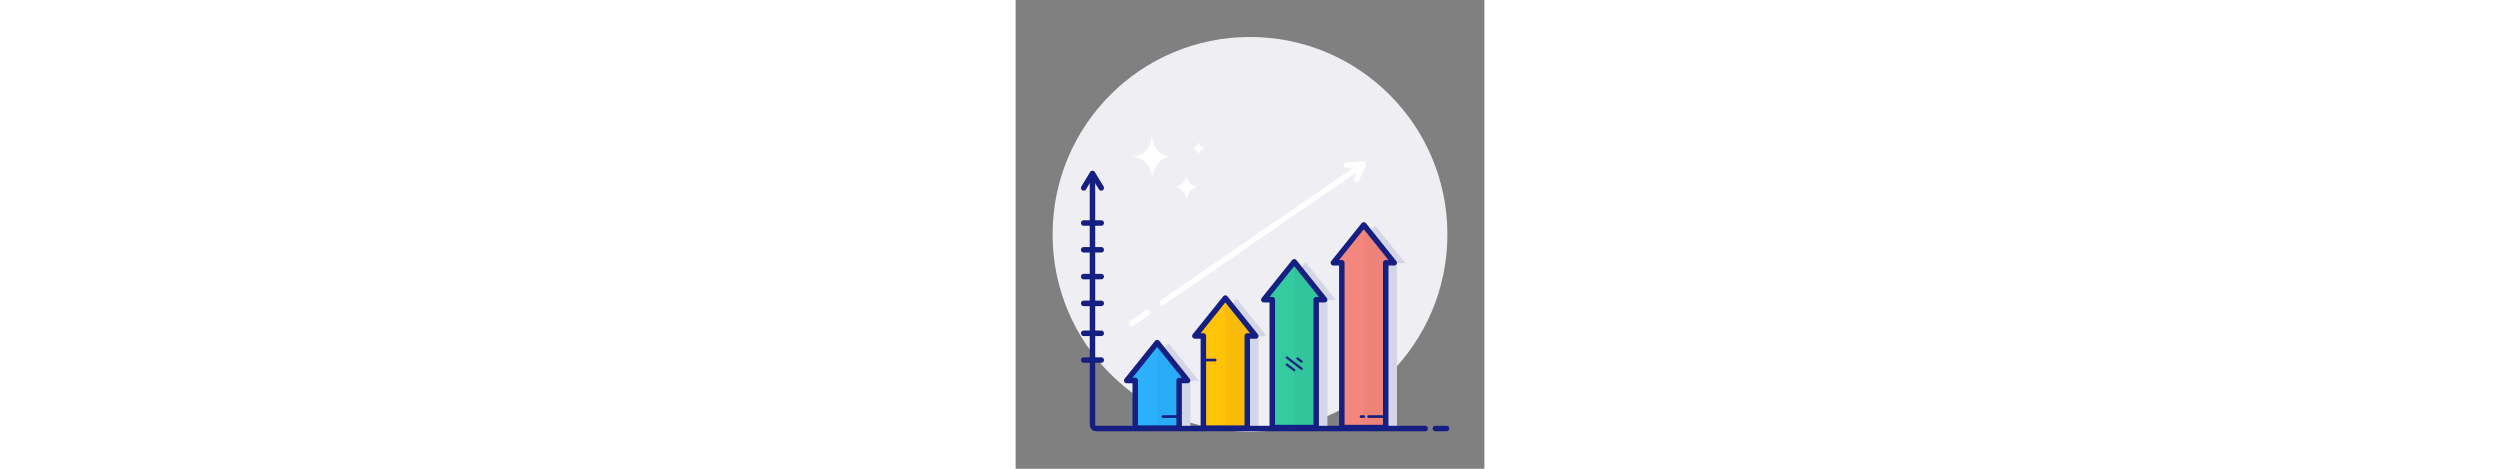 <?xml version="1.0" encoding="UTF-8" standalone="no"?>
<svg height="96" version="1.1"  xmlns="http://www.w3.org/2000/svg" xmlns:xlink="http://www.w3.org/1999/xlink" x="0px" y="0px"
    viewBox="0 0 512 512" style="enable-background:new 0 0 512 512;" xml:space="preserve">
    <rect x="0" y="0" width="512" height="512" fill="#808080" stroke="none"/>
    <g>
        <g>
            <defs>
                <rect  width="512" height="512"/>
            </defs>
            <clipPath >
                <use xlink:href="#SVGID_183_"  style="overflow:visible;"/>
            </clipPath>
            <g style="clip-path:url(#SVGID_2_);">
                <defs>
                    <rect  width="512" height="512"/>
                </defs>
                <clipPath >
                    <use xlink:href="#SVGID_185_"  style="overflow:visible;"/>
                </clipPath>
                <g style="clip-path:url(#SVGID_4_);">
                    <defs>
                        <rect  width="512" height="512"/>
                    </defs>
                    <clipPath >
                        <use xlink:href="#SVGID_187_"  style="overflow:visible;"/>
                    </clipPath>
                    <path style="clip-path:url(#SVGID_6_);fill:#EFEEF3;" d="M471.625,256c0,119.086-96.539,215.625-215.625,215.625
                        S40.375,375.086,40.375,256S136.914,40.375,256,40.375S471.625,136.914,471.625,256"/>
                    <path style="clip-path:url(#SVGID_6_);fill:#FFFFFF;" d="M199.487,204.022c-13.268-0.685-12.932-15.438-12.932-15.438
                        c-0.353,16.205-13.639,15.438-13.639,15.438s13.639,1.307,13.639,15.043C186.555,219.065,188.262,205.317,199.487,204.022"/>
                    <path style="clip-path:url(#SVGID_6_);fill:#FFFFFF;" d="M206.796,161.893c-7.3-0.377-7.115-8.495-7.115-8.495
                        c-0.195,8.916-7.504,8.495-7.504,8.495s7.504,0.718,7.504,8.276C199.681,170.169,200.62,162.605,206.796,161.893"/>
                    <path style="clip-path:url(#SVGID_6_);fill:#FFFFFF;" d="M169.424,170.809c-21.192-1.094-20.656-24.66-20.656-24.66
                        c-0.564,25.884-21.784,24.66-21.784,24.66s21.784,2.086,21.784,24.027C148.768,194.836,151.495,172.878,169.424,170.809"/>
                    <path style="clip-path:url(#SVGID_6_);fill:#D4D6E8;" d="M283.362,327.781h9.256v139.676h47.949V327.781h9.256l-32.522-40.522
                        c-0.356-0.445-1.033-0.445-1.39-0.001L283.362,327.781z"/>
                    <polygon style="clip-path:url(#SVGID_6_);fill:#34CBA0;" points="271.085,327.347 280.34,327.347 280.34,467.024 
                        328.289,467.024 328.289,327.347 337.544,327.347 304.328,285.958 				"/>
                    
                        <polygon style="clip-path:url(#SVGID_6_);fill:none;stroke:#151F81;stroke-width:6;stroke-linejoin:round;stroke-miterlimit:10;" points="
                        271.085,327.347 280.34,327.347 280.34,467.024 328.289,467.024 328.289,327.347 337.544,327.347 304.328,285.958 				"/>
                    <g style="opacity:0.08;clip-path:url(#SVGID_6_);">
                        <g>
                            <defs>
                                <rect  x="304.315" y="290.513" width="26.961" height="173.5"/>
                            </defs>
                            <clipPath >
                                <use xlink:href="#SVGID_189_"  style="overflow:visible;"/>
                            </clipPath>
                            <path style="clip-path:url(#SVGID_8_);fill:#147E60;" d="M325.292,464.013V365.69v-38.61c0,0,0.047-0.921,0.812-1.781
                                c0.766-0.859,2.126-0.953,2.126-0.953h3.046l-26.962-33.833v173.5H325.292z"/>
                        </g>
                    </g>
                    
                        <line style="clip-path:url(#SVGID_6_);fill:none;stroke:#151F81;stroke-width:2.5;stroke-linecap:round;stroke-miterlimit:10;" x1="296.281" y1="398.198" x2="304.315" y2="404.365"/>
                    
                        <line style="clip-path:url(#SVGID_6_);fill:none;stroke:#151F81;stroke-width:2.5;stroke-linecap:round;stroke-miterlimit:10;" x1="296.281" y1="390.492" x2="312.348" y2="402.826"/>
                    
                        <line style="clip-path:url(#SVGID_6_);fill:none;stroke:#151F81;stroke-width:2.5;stroke-linecap:round;stroke-miterlimit:10;" x1="307.925" y1="391.566" x2="312.348" y2="394.962"/>
                    <path style="clip-path:url(#SVGID_6_);fill:#D4D6E8;" d="M133.66,416.033h9.256v52.118h47.949v-52.118h9.256L167.6,375.511
                        c-0.357-0.446-1.034-0.446-1.391,0L133.66,416.033z"/>
                    <polygon style="clip-path:url(#SVGID_6_);fill:#2CB0FB;" points="121.382,415.599 130.638,415.599 130.638,467.717 
                        178.587,467.717 178.587,415.599 187.842,415.599 154.626,374.21 				"/>
                    
                        <polygon style="clip-path:url(#SVGID_6_);fill:none;stroke:#151F81;stroke-width:6;stroke-linejoin:round;stroke-miterlimit:10;" points="
                        121.382,415.599 130.638,415.599 130.638,467.717 178.587,467.717 178.587,415.599 187.842,415.599 154.626,374.21 				"/>
                    <g style="opacity:0.08;clip-path:url(#SVGID_6_);">
                        <g>
                            <defs>
                                <rect  x="154.613" y="378.679" width="26.961" height="86.083"/>
                            </defs>
                            <clipPath >
                                <use xlink:href="#SVGID_191_"  style="overflow:visible;"/>
                            </clipPath>
                            <path style="clip-path:url(#SVGID_10_);fill:#0D74AE;" d="M175.59,464.68v-10.823v-38.61c0,0,0.047-0.921,0.812-1.781
                                c0.766-0.859,2.126-0.953,2.126-0.953h3.046l-26.962-33.833v86.083L175.59,464.68z"/>
                        </g>
                    </g>
                    
                        <line style="clip-path:url(#SVGID_6_);fill:none;stroke:#151F81;stroke-width:3;stroke-linecap:round;stroke-miterlimit:10;" x1="160.935" y1="455.001" x2="179.241" y2="455.001"/>
                    <path style="clip-path:url(#SVGID_6_);fill:#D4D6E8;" d="M359.336,287.477h9.229v179.98h47.948v-179.98h9.257l-32.521-40.522
                        c-0.357-0.445-1.034-0.445-1.392,0L359.336,287.477z"/>
                    <polygon style="clip-path:url(#SVGID_6_);fill:#F3877E;" points="347.059,287.042 356.288,287.042 356.288,467.023 
                        404.236,467.023 404.236,287.042 413.492,287.042 380.276,245.654 				"/>
                    
                        <polygon style="clip-path:url(#SVGID_6_);fill:none;stroke:#151F81;stroke-width:6;stroke-linejoin:round;stroke-miterlimit:10;" points="
                        347.059,287.042 356.288,287.042 356.288,467.023 404.236,467.023 404.236,287.042 413.492,287.042 380.276,245.654 				"/>
                    <g style="opacity:0.08;clip-path:url(#SVGID_6_);">
                        <g>
                            <defs>
                                <rect  x="380.276" y="250.179" width="26.961" height="213.881"/>
                            </defs>
                            <clipPath >
                                <use xlink:href="#SVGID_193_"  style="overflow:visible;"/>
                            </clipPath>
                            <path style="clip-path:url(#SVGID_12_);fill:#A64D46;" d="M401.253,464.06V325.357v-38.609c0,0,0.047-0.922,0.812-1.782
                                c0.766-0.859,2.126-0.953,2.126-0.953h3.046l-26.961-33.833v213.88H401.253z"/>
                        </g>
                    </g>
                    
                        <line style="clip-path:url(#SVGID_6_);fill:none;stroke:#151F81;stroke-width:3;stroke-linecap:round;stroke-miterlimit:10;" x1="385.602" y1="455.001" x2="404.236" y2="455.001"/>
                    
                        <line style="clip-path:url(#SVGID_6_);fill:none;stroke:#151F81;stroke-width:3;stroke-linecap:round;stroke-miterlimit:10;" x1="377.269" y1="455.001" x2="380.276" y2="455.001"/>
                    <path style="clip-path:url(#SVGID_6_);fill:#D4D6E8;" d="M208.086,367.39h9.256v100.762h47.949V367.39h9.255l-32.521-40.495
                        c-0.357-0.444-1.033-0.444-1.391,0L208.086,367.39z"/>
                    <polygon style="clip-path:url(#SVGID_6_);fill:#FFC408;" points="195.808,366.955 205.064,366.955 205.064,467.717 
                        253.013,467.717 253.013,366.955 262.268,366.955 229.052,325.595 				"/>
                    
                        <polygon style="clip-path:url(#SVGID_6_);fill:none;stroke:#151F81;stroke-width:6;stroke-linejoin:round;stroke-miterlimit:10;" points="
                        195.808,366.955 205.064,366.955 205.064,467.717 253.013,467.717 253.013,366.955 262.268,366.955 229.052,325.595 				"/>
                    <g style="opacity:0.08;clip-path:url(#SVGID_6_);">
                        <g>
                            <defs>
                                <rect  x="228.685" y="330.095" width="27.315" height="134.668"/>
                            </defs>
                            <clipPath >
                                <use xlink:href="#SVGID_195_"  style="overflow:visible;"/>
                            </clipPath>
                            <path style="clip-path:url(#SVGID_14_);fill:#A64D46;" d="M228.685,464.763h21.331v-59.49v-38.61c0,0,0.046-0.921,0.812-1.781
                                c0.766-0.859,2.125-0.953,2.125-0.953H256l-26.961-33.834v134.668"/>
                        </g>
                    </g>
                    
                        <line style="clip-path:url(#SVGID_6_);fill:none;stroke:#151F81;stroke-width:3;stroke-linecap:round;stroke-miterlimit:10;" x1="206.014" y1="393.264" x2="217.951" y2="393.264"/>
                    
                        <line style="clip-path:url(#SVGID_6_);fill:none;stroke:#FFFFFF;stroke-width:6;stroke-linecap:round;stroke-linejoin:round;stroke-miterlimit:10;" x1="144.269" y1="341.381" x2="126.984" y2="353.268"/>
                    
                        <line style="clip-path:url(#SVGID_6_);fill:none;stroke:#FFFFFF;stroke-width:6;stroke-linecap:round;stroke-linejoin:round;stroke-miterlimit:10;" x1="376.555" y1="181.647" x2="160.307" y2="330.352"/>
                    
                        <polyline style="clip-path:url(#SVGID_6_);fill:none;stroke:#FFFFFF;stroke-width:6;stroke-linecap:round;stroke-linejoin:round;stroke-miterlimit:10;" points="
                        361.467,180.383 379.936,179.323 372.336,196.189 				"/>
                    
                        <path style="clip-path:url(#SVGID_6_);fill:none;stroke:#151F81;stroke-width:6;stroke-linecap:round;stroke-linejoin:round;stroke-miterlimit:10;" d="
                        M447.342,468.064H87.878c-2.177,0-3.942-1.765-3.942-3.941V197.362"/>
                    
                        <line style="clip-path:url(#SVGID_6_);fill:none;stroke:#151F81;stroke-width:6;stroke-linecap:round;stroke-linejoin:round;stroke-miterlimit:10;" x1="470.668" y1="468.064" x2="458.501" y2="468.064"/>
                    
                        <polyline style="clip-path:url(#SVGID_6_);fill:none;stroke:#151F81;stroke-width:6;stroke-linecap:round;stroke-linejoin:round;stroke-miterlimit:10;" points="
                        93.527,205.271 83.936,189.453 74.344,205.271 				"/>
                    
                        <line style="clip-path:url(#SVGID_6_);fill:none;stroke:#151F81;stroke-width:6;stroke-linecap:round;stroke-linejoin:round;stroke-miterlimit:10;" x1="74.344" y1="243.593" x2="93.527" y2="243.593"/>
                    
                        <line style="clip-path:url(#SVGID_6_);fill:none;stroke:#151F81;stroke-width:6;stroke-linecap:round;stroke-linejoin:round;stroke-miterlimit:10;" x1="74.344" y1="272.846" x2="93.527" y2="272.846"/>
                    
                        <line style="clip-path:url(#SVGID_6_);fill:none;stroke:#151F81;stroke-width:6;stroke-linecap:round;stroke-linejoin:round;stroke-miterlimit:10;" x1="74.344" y1="302.1" x2="93.527" y2="302.1"/>
                    
                        <line style="clip-path:url(#SVGID_6_);fill:none;stroke:#151F81;stroke-width:6;stroke-linecap:round;stroke-linejoin:round;stroke-miterlimit:10;" x1="74.344" y1="331.352" x2="93.527" y2="331.352"/>
                    
                        <line style="clip-path:url(#SVGID_6_);fill:none;stroke:#151F81;stroke-width:6;stroke-linecap:round;stroke-linejoin:round;stroke-miterlimit:10;" x1="74.344" y1="364.053" x2="93.527" y2="364.053"/>
                    
                        <line style="clip-path:url(#SVGID_6_);fill:none;stroke:#151F81;stroke-width:6;stroke-linecap:round;stroke-linejoin:round;stroke-miterlimit:10;" x1="74.344" y1="393.306" x2="93.527" y2="393.306"/>
                </g>
            </g>
        </g>
    </g>
</svg>
